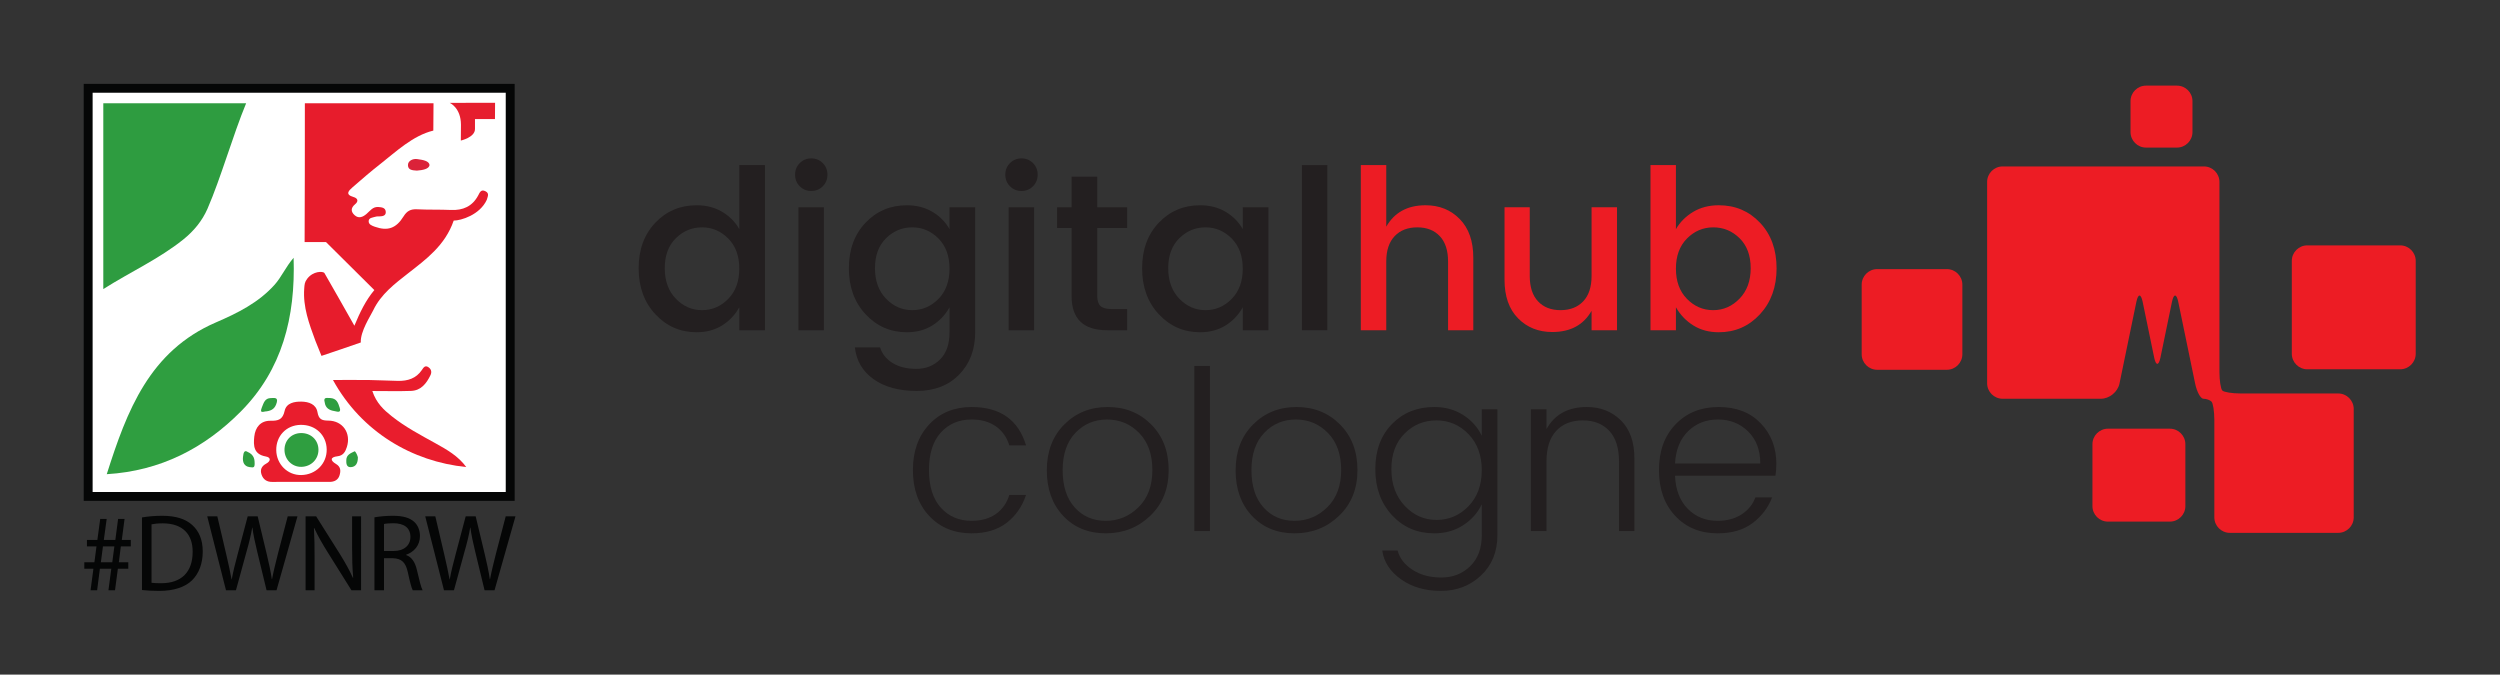 <?xml version="1.0" encoding="UTF-8" standalone="no"?>
<!-- Created with Inkscape (http://www.inkscape.org/) -->

<svg
   xmlns:dc="http://purl.org/dc/elements/1.1/"
   xmlns:cc="http://creativecommons.org/ns#"
   xmlns:rdf="http://www.w3.org/1999/02/22-rdf-syntax-ns#"
   xmlns:svg="http://www.w3.org/2000/svg"
   xmlns="http://www.w3.org/2000/svg"
   xmlns:sodipodi="http://sodipodi.sourceforge.net/DTD/sodipodi-0.dtd"
   xmlns:inkscape="http://www.inkscape.org/namespaces/inkscape"
   version="1.1"
   id="svg2"
   xml:space="preserve"
   width="746.628"
   height="201.472"
   viewBox="0 0 746.628 201.472"
   sodipodi:docname="digital_hub_cologne.svg"
   inkscape:version="0.92.3 (2405546, 2018-03-11)"><rect x="0" y="0" width="746.628" height="201.472" fill="#333333" stroke="none"/><defs
     id="defs6" /><sodipodi:namedview
     pagecolor="#ffffff"
     bordercolor="#666666"
     borderopacity="1"
     objecttolerance="10"
     gridtolerance="10"
     guidetolerance="10"
     inkscape:pageopacity="0"
     inkscape:pageshadow="2"
     inkscape:window-width="1920"
     inkscape:window-height="1172"
     id="namedview4"
     showgrid="false"
     inkscape:zoom="0.51821159"
     inkscape:cx="34.648567"
     inkscape:cy="100.73335"
     inkscape:window-x="1920"
     inkscape:window-y="0"
     inkscape:window-maximized="1"
     inkscape:current-layer="g10"
     fit-margin-top="25"
     fit-margin-left="25"
     fit-margin-bottom="25"
     fit-margin-right="25" /><g
     id="g10"
     inkscape:groupmode="layer"
     inkscape:label="ink_ext_XXXXXX"
     transform="matrix(1.333,0,0,-1.333,25,176.472)"><g
       id="g12"
       transform="scale(0.1)"><path
         d="m 4500.46,189.914 c 0,-19.086 15.61,-34.687 34.69,-34.687 h 138.8 c 19.08,0 34.7,15.601 34.7,34.687 v 138.789 c 0,19.09 -15.62,34.715 -34.7,34.715 h -138.8 c -19.08,0 -34.69,-15.625 -34.69,-34.715 V 189.914"
         style="fill:#ed1c24;fill-opacity:1;fill-rule:nonzero;stroke:none"
         id="path14"
         inkscape:connector-curvature="0" /><path
         d="m 4981.81,774.113 c -19.08,0 -34.69,-15.617 -34.69,-34.699 V 531.23 c 0,-19.089 15.61,-34.714 34.69,-34.714 h 208.2 c 19.1,0 34.7,15.625 34.7,34.714 v 208.184 c 0,19.082 -15.6,34.699 -34.7,34.699 h -208.2"
         style="fill:#ed1c24;fill-opacity:1;fill-rule:nonzero;stroke:none"
         id="path16"
         inkscape:connector-curvature="0" /><path
         d="m 4724.56,1097.34 c 0,19.08 -15.61,34.68 -34.7,34.68 h -69.41 c -19.08,0 -34.68,-15.6 -34.68,-34.68 v -69.4 c 0,-19.09 15.6,-34.706 34.68,-34.706 h 69.41 c 19.09,0 34.7,15.616 34.7,34.706 v 69.4"
         style="fill:#ed1c24;fill-opacity:1;fill-rule:nonzero;stroke:none"
         id="path18"
         inkscape:connector-curvature="0" /><path
         d="m 3983.45,530.109 c 0,-19.082 15.61,-34.707 34.69,-34.707 h 156.16 c 19.09,0 34.7,15.625 34.7,34.707 V 686.25 c 0,19.094 -15.61,34.699 -34.7,34.699 h -156.16 c -19.08,0 -34.69,-15.605 -34.69,-34.699 V 530.109"
         style="fill:#ed1c24;fill-opacity:1;fill-rule:nonzero;stroke:none"
         id="path20"
         inkscape:connector-curvature="0" /><path
         d="m 4791.51,448.867 c -3.6,3.594 -6.54,22.16 -6.54,41.25 v 426.145 c 0,19.09 -15.62,34.707 -34.7,34.707 h -451.1 c -19.08,0 -34.68,-15.617 -34.68,-34.707 V 465.188 c 0,-19.083 15.6,-34.7 34.68,-34.7 h 220.14 c 19.08,0 37.85,15.293 41.71,33.977 l 37.87,183.223 c 3.87,18.687 10.19,18.687 14.05,0 l 25.81,-124.942 c 3.89,-18.683 10.2,-18.683 14.06,0 l 25.83,124.942 c 3.86,18.687 10.18,18.687 14.04,0 l 37.86,-183.223 c 3.86,-18.684 12.25,-33.977 18.64,-33.977 6.4,0 14.5,-2.863 17.99,-6.367 3.5,-3.504 6.37,-21.973 6.37,-41.055 v -218.32 c 0,-19.09 15.61,-34.695 34.69,-34.695 h 242.89 c 19.09,0 34.7,15.605 34.7,34.695 v 242.891 c 0,19.082 -15.61,34.687 -34.7,34.687 h -218.38 c -19.08,0 -37.64,2.961 -41.23,6.543"
         style="fill:#ed1c24;fill-opacity:1;fill-rule:nonzero;stroke:none"
         id="path22"
         inkscape:connector-curvature="0" /><path
         d="m 1444.04,654.242 c 16.51,16.832 24.75,39.414 24.75,67.75 0,28.332 -8.24,50.832 -24.75,67.5 -16.5,16.664 -36.08,25 -58.75,25 -22.67,0 -42.24,-8.168 -58.75,-24.496 -16.5,-16.34 -24.74,-38.672 -24.74,-67.004 0,-28.332 8.24,-51.082 24.74,-68.246 16.51,-17.172 36.08,-25.75 58.75,-25.75 22.67,0 42.25,8.41 58.75,25.246 z M 1280.8,619.746 c -25,26.828 -37.5,61.164 -37.5,103 0,41.824 12.41,75.828 37.25,102 24.82,26.164 55.74,39.25 92.75,39.25 21.66,0 40.74,-4.922 57.25,-14.754 16.5,-9.832 29.25,-22.746 38.24,-38.75 v 143.504 h 57.5 v -370 h -57.5 v 51.496 c -9.33,-16.996 -22.17,-30.586 -38.5,-40.746 -16.33,-10.176 -35.33,-15.254 -56.99,-15.254 -36.68,0 -67.5,13.418 -92.5,40.254"
         style="fill:#231f20;fill-opacity:1;fill-rule:nonzero;stroke:none"
         id="path24"
         inkscape:connector-curvature="0" /><path
         d="m 1601.29,583.996 v 275.496 h 57.01 V 583.996 Z m 65,348.5 c 0,-10.336 -3.5,-19 -10.49,-26 -7.01,-7.004 -15.59,-10.5 -25.76,-10.5 -10.17,0 -18.75,3.496 -25.75,10.5 -6.99,7 -10.5,15.664 -10.5,26 0,10.328 3.51,19 10.5,26 7,6.996 15.58,10.5 25.75,10.5 10.17,0 18.75,-3.504 25.76,-10.5 6.99,-7 10.49,-15.672 10.49,-26"
         style="fill:#231f20;fill-opacity:1;fill-rule:nonzero;stroke:none"
         id="path26"
         inkscape:connector-curvature="0" /><path
         d="m 1915.04,654.242 c 16.5,16.832 24.75,39.414 24.75,67.75 0,28.332 -8.25,50.832 -24.75,67.5 -16.5,16.664 -36.08,25 -58.75,25 -22.67,0 -42.25,-8.168 -58.75,-24.496 -16.5,-16.34 -24.75,-38.672 -24.75,-67.004 0,-28.332 8.25,-51.082 24.75,-68.246 16.5,-17.172 36.08,-25.75 58.75,-25.75 22.67,0 42.25,8.41 58.75,25.246 z m -163.25,-34.496 c -25,26.828 -37.5,61.164 -37.5,103 0,41.824 12.41,75.828 37.25,102 24.83,26.164 55.75,39.25 92.75,39.25 21.67,0 40.75,-4.922 57.25,-14.754 16.5,-9.832 29.25,-22.746 38.25,-38.75 v 49 h 57.5 v -280 c 0,-38.664 -11.92,-70.25 -35.75,-94.746 -23.83,-24.5 -55.58,-36.754 -95.25,-36.754 -39.67,0 -71.84,8.75 -96.5,26.25 -24.67,17.5 -38.67,41.25 -42,71.25 h 56.5 c 4.33,-14.324 13.58,-25.914 27.75,-34.75 14.17,-8.828 31.92,-13.246 53.25,-13.246 21.33,0 39.08,6.996 53.25,21 14.17,14 21.25,34.336 21.25,60.996 v 56 c -9.34,-16.996 -22.17,-30.586 -38.5,-40.746 -16.33,-10.176 -35.33,-15.254 -57,-15.254 -36.67,0 -67.5,13.418 -92.5,40.254"
         style="fill:#231f20;fill-opacity:1;fill-rule:nonzero;stroke:none"
         id="path28"
         inkscape:connector-curvature="0" /><path
         d="m 2072.29,583.996 v 275.496 h 57 V 583.996 Z m 65,348.5 c 0,-10.336 -3.5,-19 -10.5,-26 -7,-7.004 -15.58,-10.5 -25.75,-10.5 -10.17,0 -18.75,3.496 -25.75,10.5 -7,7 -10.5,15.664 -10.5,26 0,10.328 3.5,19 10.5,26 7,6.996 15.58,10.5 25.75,10.5 10.17,0 18.75,-3.504 25.75,-10.5 7,-7 10.5,-15.672 10.5,-26"
         style="fill:#231f20;fill-opacity:1;fill-rule:nonzero;stroke:none"
         id="path30"
         inkscape:connector-curvature="0" /><path
         d="m 2337.79,812.992 h -67 v -152.5 c 0,-10.336 2.41,-17.746 7.25,-22.25 4.83,-4.496 13.07,-6.746 24.75,-6.746 h 35 v -47.5 h -45 c -53,0 -79.5,25.496 -79.5,76.496 v 152.5 h -32.5 v 46.5 h 32.5 v 68.5 h 57.5 v -68.5 h 67 v -46.5"
         style="fill:#231f20;fill-opacity:1;fill-rule:nonzero;stroke:none"
         id="path32"
         inkscape:connector-curvature="0" /><path
         d="m 2572.03,654.242 c 16.51,16.832 24.75,39.414 24.75,67.75 0,28.332 -8.24,50.832 -24.75,67.5 -16.5,16.664 -36.08,25 -58.75,25 -22.67,0 -42.24,-8.168 -58.75,-24.496 -16.5,-16.34 -24.74,-38.672 -24.74,-67.004 0,-28.332 8.24,-51.082 24.74,-68.246 16.51,-17.172 36.08,-25.75 58.75,-25.75 22.67,0 42.25,8.41 58.75,25.246 z m -163.25,-34.496 c -25,26.828 -37.5,61.164 -37.5,103 0,41.824 12.42,75.828 37.26,102 24.82,26.164 55.74,39.25 92.74,39.25 21.67,0 40.75,-4.922 57.26,-14.754 16.49,-9.832 29.24,-22.746 38.24,-38.75 v 49 h 57.5 V 583.996 h -57.5 v 51.496 c -9.33,-16.996 -22.17,-30.586 -38.5,-40.746 -16.33,-10.176 -35.33,-15.254 -57,-15.254 -36.67,0 -67.5,13.418 -92.5,40.254"
         style="fill:#231f20;fill-opacity:1;fill-rule:nonzero;stroke:none"
         id="path34"
         inkscape:connector-curvature="0" /><path
         d="m 2729.28,583.996 v 370 h 57 v -370 h -57"
         style="fill:#231f20;fill-opacity:1;fill-rule:nonzero;stroke:none"
         id="path36"
         inkscape:connector-curvature="0" /><path
         d="m 2918.28,953.996 v -138 c 18.33,31.996 47.66,48 88,48 31,0 56.58,-10.34 76.75,-31.004 20.16,-20.668 30.25,-49.496 30.25,-86.496 v -162.5 h -56.5 v 153.996 c 0,24.664 -6.17,43.582 -18.5,56.754 -12.34,13.164 -29.17,19.746 -50.5,19.746 -21.33,0 -38.25,-6.582 -50.75,-19.746 -12.5,-13.172 -18.75,-32.09 -18.75,-56.754 V 583.996 h -57 v 370 h 57"
         style="fill:#ed1c24;fill-opacity:1;fill-rule:nonzero;stroke:none"
         id="path38"
         inkscape:connector-curvature="0" /><path
         d="m 3378.28,859.492 h 56.99 V 583.996 h -56.99 v 43.5 c -18.01,-31.676 -47.35,-47.5 -88.01,-47.5 -31,0 -56.58,10.25 -76.75,30.746 -20.17,20.504 -30.25,49.254 -30.25,86.25 v 162.5 h 56.5 v -154 c 0,-24.672 6.16,-43.582 18.51,-56.746 12.32,-13.176 29.16,-19.75 50.48,-19.75 21.33,0 38.27,6.574 50.77,19.75 12.5,13.164 18.75,32.074 18.75,56.746 v 154"
         style="fill:#ed1c24;fill-opacity:1;fill-rule:nonzero;stroke:none"
         id="path40"
         inkscape:connector-curvature="0" /><path
         d="m 3709.76,654.746 c 16.66,17.164 25,39.914 25,68.246 0,28.332 -8.24,50.664 -24.75,67.004 -16.5,16.328 -36.17,24.496 -59,24.496 -22.83,0 -42.5,-8.336 -59,-25 -16.5,-16.668 -24.75,-39.168 -24.75,-67.5 0,-28.336 8.25,-50.918 24.75,-67.75 16.5,-16.836 36.08,-25.246 58.75,-25.246 22.67,0 42.33,8.578 59,25.75 z m -46.5,209.25 c 37.01,0 67.83,-13.086 92.5,-39.25 24.66,-26.172 37.01,-60.176 37.01,-102 0,-41.836 -12.42,-76.172 -37.26,-103 -24.83,-26.836 -55.58,-40.254 -92.25,-40.254 -21.66,0 -40.67,5.078 -57,15.254 -16.33,10.16 -29.33,23.75 -39,40.746 v -51.496 h -56.99 v 370 h 56.99 V 810.492 c 9.34,16.004 22.25,28.918 38.75,38.75 16.5,9.832 35.59,14.754 57.25,14.754"
         style="fill:#ed1c24;fill-opacity:1;fill-rule:nonzero;stroke:none"
         id="path42"
         inkscape:connector-curvature="0" /><path
         d="m 1894.28,167.992 c -24.33,26.004 -36.5,60.168 -36.5,102.5 0,42.332 12.17,76.5 36.5,102.5 24.33,26.004 56,39 95,39 64,0 104.67,-28.672 122,-85.996 h -37.5 c -5.67,18.324 -15.75,32.578 -30.24,42.75 -14.51,10.16 -32.59,15.25 -54.26,15.25 -28.33,0 -51.33,-9.754 -69,-29.25 -17.67,-19.5 -26.5,-47.5 -26.5,-84.004 0,-36.5 8.83,-64.586 26.5,-84.246 17.67,-19.676 40.67,-29.504 69,-29.504 21.67,0 39.75,5.078 54.26,15.254 14.49,10.16 24.57,24.414 30.24,42.75 h 37.5 c -8.67,-26 -23.17,-46.836 -43.5,-62.5 -20.33,-15.676 -46.5,-23.508 -78.5,-23.508 -39,0 -70.67,13.004 -95,39.004"
         style="fill:#231f20;fill-opacity:1;fill-rule:nonzero;stroke:none"
         id="path44"
         inkscape:connector-curvature="0" /><path
         d="m 2289.78,156.992 c 28.33,0 52.83,10.168 73.5,30.504 20.66,20.328 31,48.074 31,83.246 0,35.168 -9.84,62.832 -29.5,83.004 -19.67,20.16 -43.67,30.25 -72,30.25 -28.34,0 -52,-10 -71,-30 -19,-20 -28.5,-47.84 -28.5,-83.504 0,-35.668 9,-63.5 27,-83.5 18,-20 41.16,-30 69.5,-30 z m 0.25,-28.004 c -39.18,0 -71,13.004 -95.5,39.004 -24.5,26.004 -36.75,60.078 -36.75,102.254 0,42.16 13,76.328 39,102.5 26,26.16 58.5,39.246 97.5,39.246 39,0 71.5,-13.086 97.5,-39.246 26,-26.172 39,-60.172 39,-102.004 0,-41.836 -13.68,-75.918 -41,-102.246 -27.34,-26.336 -60.59,-39.508 -99.75,-39.508"
         style="fill:#231f20;fill-opacity:1;fill-rule:nonzero;stroke:none"
         id="path46"
         inkscape:connector-curvature="0" /><path
         d="m 2488.28,133.988 v 370.008 h 35 V 133.988 h -35"
         style="fill:#231f20;fill-opacity:1;fill-rule:nonzero;stroke:none"
         id="path48"
         inkscape:connector-curvature="0" /><path
         d="m 2712.77,156.992 c 28.33,0 52.83,10.168 73.5,30.504 20.66,20.328 31,48.074 31,83.246 0,35.168 -9.83,62.832 -29.5,83.004 -19.67,20.16 -43.67,30.25 -72,30.25 -28.33,0 -52,-10 -71,-30 -19,-20 -28.5,-47.84 -28.5,-83.504 0,-35.668 9,-63.5 27,-83.5 18,-20 41.16,-30 69.5,-30 z m 0.25,-28.004 c -39.17,0 -71,13.004 -95.5,39.004 -24.5,26.004 -36.75,60.078 -36.75,102.254 0,42.16 13,76.328 39,102.5 26,26.16 58.5,39.246 97.5,39.246 39,0 71.5,-13.086 97.5,-39.246 26,-26.172 39,-60.172 39,-102.004 0,-41.836 -13.67,-75.918 -41,-102.246 -27.34,-26.336 -60.58,-39.508 -99.75,-39.508"
         style="fill:#231f20;fill-opacity:1;fill-rule:nonzero;stroke:none"
         id="path50"
         inkscape:connector-curvature="0" /><path
         d="m 3102.52,189.746 c 19.83,20.5 29.75,47.414 29.75,80.746 0,33.332 -9.92,60.25 -29.75,80.754 -19.83,20.496 -43.75,30.746 -71.75,30.746 -28,0 -51.83,-9.832 -71.5,-29.496 -19.67,-19.672 -29.5,-46.25 -29.5,-79.75 0,-33.504 9.91,-60.836 29.75,-82.004 19.83,-21.172 43.66,-31.746 71.5,-31.746 27.83,0 51.67,10.246 71.5,30.75 z m -171.25,-20.254 c -25,27.004 -37.5,61.418 -37.5,103.254 0,41.824 12.41,75.496 37.25,101 24.83,25.496 56.41,38.246 94.75,38.246 24.66,0 46.33,-5.996 65,-17.996 18.66,-12.004 32.5,-27.5 41.5,-46.5 v 59.496 h 35 V 124.488 C 3167.27,87.5 3155.02,57.5 3130.52,34.488 3106.02,11.488 3076.1,0 3040.77,0 c -35.34,0 -65.17,8.672 -89.5,26 -24.34,17.328 -38.34,38.828 -42,64.488 h 34.5 c 4.33,-16.988 15.33,-31.316 33,-42.988 17.66,-11.672 39.33,-17.5 65,-17.5 25.66,0 47.17,8.422 64.5,25.238 17.33,16.84 26,39.934 26,69.25 v 69.508 c -9,-19 -22.84,-34.586 -41.5,-46.75 -18.67,-12.176 -40.34,-18.258 -65,-18.258 -38,0 -69.5,13.508 -94.5,40.504"
         style="fill:#231f20;fill-opacity:1;fill-rule:nonzero;stroke:none"
         id="path52"
         inkscape:connector-curvature="0" /><path
         d="m 3277.26,406.992 v -44.496 c 18.33,32.996 48.5,49.496 90.5,49.496 30.33,0 55.66,-9.922 76,-29.746 20.33,-19.84 30.5,-48.422 30.5,-85.75 V 133.988 h -34.5 v 156.008 c 0,30 -7.25,52.828 -21.75,68.5 -14.5,15.664 -34.33,23.496 -59.5,23.496 -25.18,0 -45,-7.832 -59.5,-23.496 -14.5,-15.672 -21.75,-38.5 -21.75,-68.5 V 133.988 h -35 v 273.004 h 35"
         style="fill:#231f20;fill-opacity:1;fill-rule:nonzero;stroke:none"
         id="path54"
         inkscape:connector-curvature="0" /><path
         d="m 3756.26,285.492 c 0,30 -9.09,53.918 -27.25,71.754 -18.18,17.828 -40.68,26.75 -67.5,26.75 -26.84,0 -49.17,-8.75 -67,-26.25 -17.84,-17.5 -27.58,-41.59 -29.25,-72.254 z m -95.5,-156.504 c -39.01,0 -70.67,13.004 -95,39.004 -24.34,26.004 -36.51,60.25 -36.51,102.75 0,42.5 12.42,76.664 37.26,102.5 24.83,25.832 57,38.75 96.49,38.75 39.51,0 70.92,-12.168 94.26,-36.5 23.32,-24.336 35,-54.496 35,-90.496 0,-9.672 -0.67,-18.672 -2,-27.004 h -225 c 1.33,-31.332 10.83,-56 28.5,-73.996 17.66,-18 40,-27.004 67,-27.004 20.99,0 38.91,4.828 53.75,14.504 14.82,9.66 25.07,22.328 30.75,37.996 h 37.5 c -9,-23.336 -23.67,-42.582 -44,-57.75 -20.34,-15.168 -46.34,-22.754 -78,-22.754"
         style="fill:#231f20;fill-opacity:1;fill-rule:nonzero;stroke:none"
         id="path56"
         inkscape:connector-curvature="0" /><path
         d="M 957.031,1127.82 H 8.496 V 209.883 H 957.031 v 917.937 0"
         style="fill:#ffffff;fill-opacity:1;fill-rule:nonzero;stroke:none"
         id="path58"
         inkscape:connector-curvature="0" /><path
         d="M 965.523,1136.04 H 0 V 201.66 h 965.523 z m -19.976,-19.97 V 221.641 H 19.977 V 1116.07 H 945.547"
         style="fill:#050606;fill-opacity:1;fill-rule:nonzero;stroke:none"
         id="path60"
         inkscape:connector-curvature="0" /><path
         d="M 470.273,746.324 C 452.145,725.238 443.199,703.16 427.543,685.734 391.402,645.492 344.008,622.125 296.441,601.621 147.504,537.434 96.812,403.93 51.641,261.477 171.953,268.754 270.371,319.586 352.172,402.129 444.777,495.57 474.566,612.992 470.273,746.324"
         style="fill:#2f9e40;fill-opacity:1;fill-rule:nonzero;stroke:none"
         id="path62"
         inkscape:connector-curvature="0" /><path
         d="m 487.266,259.555 c -30.688,-0.453 -55.453,24.254 -55.899,55.773 -0.445,31.914 22.653,55.977 54.387,56.649 33.289,0.714 58.211,-22.692 58.641,-55.059 0.421,-31.918 -24.438,-56.875 -57.129,-57.363 z m 81.261,42.05 c 13.145,1.504 17.707,10.305 21.051,20.797 9.875,30.977 -9.051,58.864 -41.57,59.118 -14.473,0.113 -21.43,2.793 -24.258,18.875 -3.145,17.894 -19.418,23.375 -35.785,23.668 -16.047,0.285 -33.883,-3.012 -37.777,-20.672 -4.348,-19.676 -14.094,-22.493 -31.54,-22.207 -22.203,0.359 -34.281,-14.469 -36.503,-35.567 -2.125,-20.148 -1.571,-39.558 25.71,-44.445 12.418,-2.227 11.137,-10.625 0.93,-16.082 -10.449,-5.59 -13.996,-13.762 -10.371,-24.442 3.813,-11.218 12.07,-16.738 24.391,-16.507 20.433,0.382 40.883,0.101 61.32,0.093 22.074,-0.015 44.152,0.051 66.23,-0.039 10.915,-0.05 19.668,4.106 22.852,14.782 2.859,9.582 3.117,18.933 -8.031,25.449 -12.992,7.59 -13.363,15.273 3.351,17.179"
         style="fill:#e91d2d;fill-opacity:1;fill-rule:nonzero;stroke:none"
         id="path64"
         inkscape:connector-curvature="0" /><path
         d="m 788.008,330.773 c -33.594,18.618 -67.656,36.524 -97.856,60.547 -17.695,14.075 -34.496,29.27 -43.511,56.508 31.308,0 59.054,-0.765 86.734,0.238 22.367,0.809 34.441,16.622 43.426,35.016 3.125,6.406 2.551,12.832 -3.789,17.594 -8.184,6.144 -11.86,-0.582 -15.449,-5.875 -12.938,-19.063 -31.926,-24.645 -53.407,-24.278 -21.285,0.356 -42.554,1.645 -63.84,1.93 -26.328,0.352 -52.664,0.082 -81.894,0.082 64.152,-116.66 177.773,-182.832 298.621,-195.039 -18.008,24.734 -43.484,39.121 -69.035,53.277"
         style="fill:#e91d2d;fill-opacity:1;fill-rule:nonzero;stroke:none"
         id="path66"
         inkscape:connector-curvature="0" /><path
         d="m 820.059,1093.43 c 0,0 25.097,-10.78 25.16,-49.25 0,-0.28 -0.281,-35.24 -0.281,-35.24 0,0 31.683,7.17 31.683,25.79 0,11.17 0,22.34 0,22.34 0,0 44.781,0.04 44.781,0.09 l 0.235,36.41 -101.578,-0.14"
         style="fill:#e61e2e;fill-opacity:1;fill-rule:nonzero;stroke:none"
         id="path68"
         inkscape:connector-curvature="0" /><path
         d="m 726.449,953.648 c 0.403,-10.136 8.387,-11.437 19.942,-12.046 12.714,0.992 27.089,3.398 28.468,12.461 -1.23,9.406 -14.406,11.523 -27.945,13.421 -9.43,1.325 -20.859,-3.984 -20.465,-13.836"
         style="fill:#db2239;fill-opacity:1;fill-rule:nonzero;stroke:none"
         id="path70"
         inkscape:connector-curvature="0" /><path
         d="m 561.445,402.926 c 5.481,-0.813 16.118,-5.617 12.188,7.054 -3.649,11.762 -7.078,21.422 -21.52,22.145 -5.937,-0.449 -16.039,3.434 -12.164,-9.777 1.617,-12.465 10.262,-17.77 21.496,-19.422"
         style="fill:#2f9e40;fill-opacity:1;fill-rule:nonzero;stroke:none"
         id="path72"
         inkscape:connector-curvature="0" /><path
         d="m 419.371,432.008 c -13.558,-0.18 -16.004,-10.598 -20.168,-20.758 -6.336,-15.484 4.344,-8.773 10.719,-8.941 11.656,1.757 19.25,6.492 22.738,20.386 2.922,11.633 -6.668,9.399 -13.289,9.313"
         style="fill:#2f9e40;fill-opacity:1;fill-rule:nonzero;stroke:none"
         id="path74"
         inkscape:connector-curvature="0" /><path
         d="m 606.852,312.73 c -9.231,-4.355 -18.079,-7.902 -18.528,-19.242 -0.273,-7.035 -0.07,-16.718 9.989,-16.242 11.628,0.551 16.164,9.356 15.917,22.406 -1.941,6.969 -5.937,13.758 -7.378,13.078"
         style="fill:#2f9e40;fill-opacity:1;fill-rule:nonzero;stroke:none"
         id="path76"
         inkscape:connector-curvature="0" /><path
         d="m 365.113,312.504 c -4.203,1.828 -7.281,-0.945 -8.246,-12.383 -1.402,-12.457 3.223,-20.976 14.348,-22.715 10.359,-1.617 12.644,-1.801 11.512,13.485 -0.86,11.586 -8.024,17.449 -17.614,21.613"
         style="fill:#2f9e40;fill-opacity:1;fill-rule:nonzero;stroke:none"
         id="path78"
         inkscape:connector-curvature="0" /><path
         d="m 486.445,353.613 c -21.363,-0.453 -36.914,-16.656 -36.609,-38.14 0.297,-21.219 16.973,-37.856 37.629,-37.547 22.012,0.324 38.746,17.133 38.465,38.621 -0.289,21.789 -17.071,37.547 -39.485,37.066"
         style="fill:#2f9e40;fill-opacity:1;fill-rule:nonzero;stroke:none"
         id="path80"
         inkscape:connector-curvature="0" /><path
         d="m 602.242,904.215 c 20.367,17.723 40.789,35.433 62.039,52.058 35.168,27.512 72.903,63.837 118.996,75.017 l 0.438,61.19 H 495.473 c 0.269,-93.128 -0.371,-222.988 -0.555,-310.878 h 47.855 c 0,0 108.34,-107.809 108.379,-107.602 -19.097,-22.758 -32.027,-49.277 -44.722,-79.895 -21.27,37.469 -47.184,83.645 -67.285,118.305 -3.625,4.012 -25.082,4.449 -38.457,-13.101 -5.805,-7.618 -5.926,-12.645 -6.622,-21.696 -3.164,-41.468 11.004,-79.222 24.911,-116.992 13.718,-33.652 13.718,-34.062 13.718,-34.062 0,0 88.098,29.609 88.098,30.019 -1.23,25.086 21.906,59.574 27.863,72.082 17.172,36.067 48.157,59.406 78.446,83.102 39.296,30.742 82.586,61.972 101.843,117.91 16.387,0 58.594,12.75 74.086,46.445 1.973,7.375 6.594,14.512 -3.074,19.363 -10.016,5.024 -12.695,-3.078 -16.184,-9.566 -13.136,-24.473 -34.003,-33.633 -61.039,-32.434 -25.363,1.133 -50.816,0.223 -76.168,1.504 -13.867,0.7 -22.406,-3.703 -29.894,-15.851 -16.777,-27.219 -35.938,-33.328 -64.391,-23.258 -6.343,2.246 -13.847,4.961 -13.867,12.168 -0.019,8.242 8.93,8.238 14.879,10.172 3.031,0.98 6.473,0.82 9.738,0.902 7.071,0.176 14.274,1.656 13.711,10.211 -0.625,9.524 -9.297,10.199 -16.648,10.785 -12.324,0.981 -18.653,-8.789 -26.594,-15.605 -8.164,-7.004 -17.406,-10.848 -26.395,-2.863 -8.8,7.812 -9.144,16.386 1.043,24.753 8.122,6.665 5.965,13.321 -3.636,16.079 -19.528,5.609 -10.926,14.207 -2.27,21.738"
         style="fill:#e71c2c;fill-opacity:1;fill-rule:nonzero;stroke:none"
         id="path82"
         inkscape:connector-curvature="0" /><path
         d="m 43.887,676.262 c 62.14,39.23 125.269,67.683 179.367,111.191 23.328,18.762 42.195,41.469 54.125,68.895 29.859,68.644 56.945,164.772 86.504,236.132 H 43.887 V 676.262"
         style="fill:#2e9c40;fill-opacity:1;fill-rule:nonzero;stroke:none"
         id="path84"
         inkscape:connector-curvature="0" /><path
         d="M 64,64.121 68.668,99.75 H 43.117 L 38.449,64.121 Z M 15.352,1.469 21.738,49.629 H 1.348 V 64.121 H 23.949 L 28.617,99.75 H 7.246 v 14.488 H 30.586 l 6.387,46.934 h 14.496 l -6.391,-46.934 h 25.801 l 6.144,46.934 H 91.519 L 85.375,114.238 h 20.148 V 99.75 H 83.164 L 78.742,64.121 h 21.125 V 49.629 H 76.527 L 70.141,1.469 H 55.402 L 61.789,49.629 H 36.234 L 30.094,1.469 H 15.352"
         style="fill:#050606;fill-opacity:1;fill-rule:nonzero;stroke:none"
         id="path86"
         inkscape:connector-curvature="0" /><path
         d="m 151.949,18.18 c 5.406,-0.738 13.27,-0.981 21.621,-0.981 45.942,0 70.516,25.551 70.516,70.27 0.246,39.062 -21.867,63.875 -67.074,63.875 -11.059,0 -19.41,-0.981 -25.063,-2.207 z M 130.574,164.609 c 13.024,2.211 28.5,3.688 45.457,3.688 30.707,0 52.574,-7.367 67.071,-20.641 14.988,-13.508 23.589,-32.676 23.589,-59.457 0,-27.027 -8.601,-49.141 -23.836,-64.371 C 227.133,8.352 201.582,0 169.395,0 153.914,0 141.387,0.73 130.574,1.961 V 164.609"
         style="fill:#050606;fill-opacity:1;fill-rule:nonzero;stroke:none"
         id="path88"
         inkscape:connector-curvature="0" /><path
         d="M 318.766,1.469 276.746,167.066 h 22.606 l 19.652,-83.777 c 4.918,-20.641 9.34,-41.277 12.289,-57.25 h 0.488 c 2.707,16.461 7.864,36.121 13.512,57.5 l 22.113,83.527 h 22.36 L 409.91,83.039 c 4.668,-19.66 9.094,-39.309 11.551,-56.758 h 0.492 c 3.438,18.188 8.106,36.609 13.266,57.258 l 21.871,83.527 h 21.859 L 432.027,1.469 H 409.668 L 388.785,87.711 c -5.156,21.129 -8.597,37.34 -10.812,54.051 H 377.48 C 374.781,125.301 370.844,109.09 364.707,87.711 L 341.117,1.469 h -22.351"
         style="fill:#050606;fill-opacity:1;fill-rule:nonzero;stroke:none"
         id="path90"
         inkscape:connector-curvature="0" /><path
         d="M 497.125,1.469 V 167.066 h 23.582 L 573.535,83.289 C 585.57,63.879 595.402,46.43 603.02,29.48 l 0.734,0.25 c -1.969,22.109 -2.453,42.25 -2.453,68.051 v 69.285 h 20.144 V 1.469 H 599.824 L 547.246,85.5 c -11.547,18.43 -22.605,37.352 -30.711,55.277 l -0.738,-0.242 c 1.23,-20.887 1.473,-40.785 1.473,-68.305 V 1.469 h -20.145"
         style="fill:#050606;fill-opacity:1;fill-rule:nonzero;stroke:none"
         id="path92"
         inkscape:connector-curvature="0" /><path
         d="m 672.785,89.43 h 21.863 c 22.852,0 37.344,12.531 37.344,31.449 0,21.379 -15.472,30.707 -38.082,30.707 -10.316,0 -17.441,-0.731 -21.125,-1.719 z m -21.379,75.429 c 10.813,1.961 26.535,3.438 41.032,3.438 22.851,0 37.835,-4.422 47.91,-13.512 8.109,-7.375 13.019,-18.672 13.019,-31.695 0,-21.621 -13.758,-36.121 -30.957,-42.02 V 80.34 C 734.941,75.91 742.559,64.121 746.488,46.922 751.895,23.828 755.824,7.859 759.27,1.469 H 737.152 C 734.449,6.391 730.766,20.391 726.344,41.031 721.43,63.879 712.34,72.481 692.93,73.211 H 672.785 V 1.469 H 651.406 V 164.859"
         style="fill:#050606;fill-opacity:1;fill-rule:nonzero;stroke:none"
         id="path94"
         inkscape:connector-curvature="0" /><path
         d="M 807.168,1.469 765.152,167.066 h 22.606 L 807.41,83.289 c 4.914,-20.641 9.336,-41.277 12.289,-57.25 h 0.492 c 2.7,16.461 7.86,36.121 13.508,57.5 l 22.117,83.527 h 22.36 L 898.32,83.039 c 4.668,-19.66 9.086,-39.309 11.547,-56.758 h 0.496 c 3.438,18.188 8.106,36.609 13.266,57.258 l 21.863,83.527 h 21.871 L 920.43,1.469 H 898.074 L 877.188,87.711 c -5.157,21.129 -8.598,37.34 -10.809,54.051 h -0.488 C 863.188,125.301 859.258,109.09 853.109,87.711 L 829.527,1.469 h -22.359"
         style="fill:#050606;fill-opacity:1;fill-rule:nonzero;stroke:none"
         id="path96"
         inkscape:connector-curvature="0" /></g></g></svg>